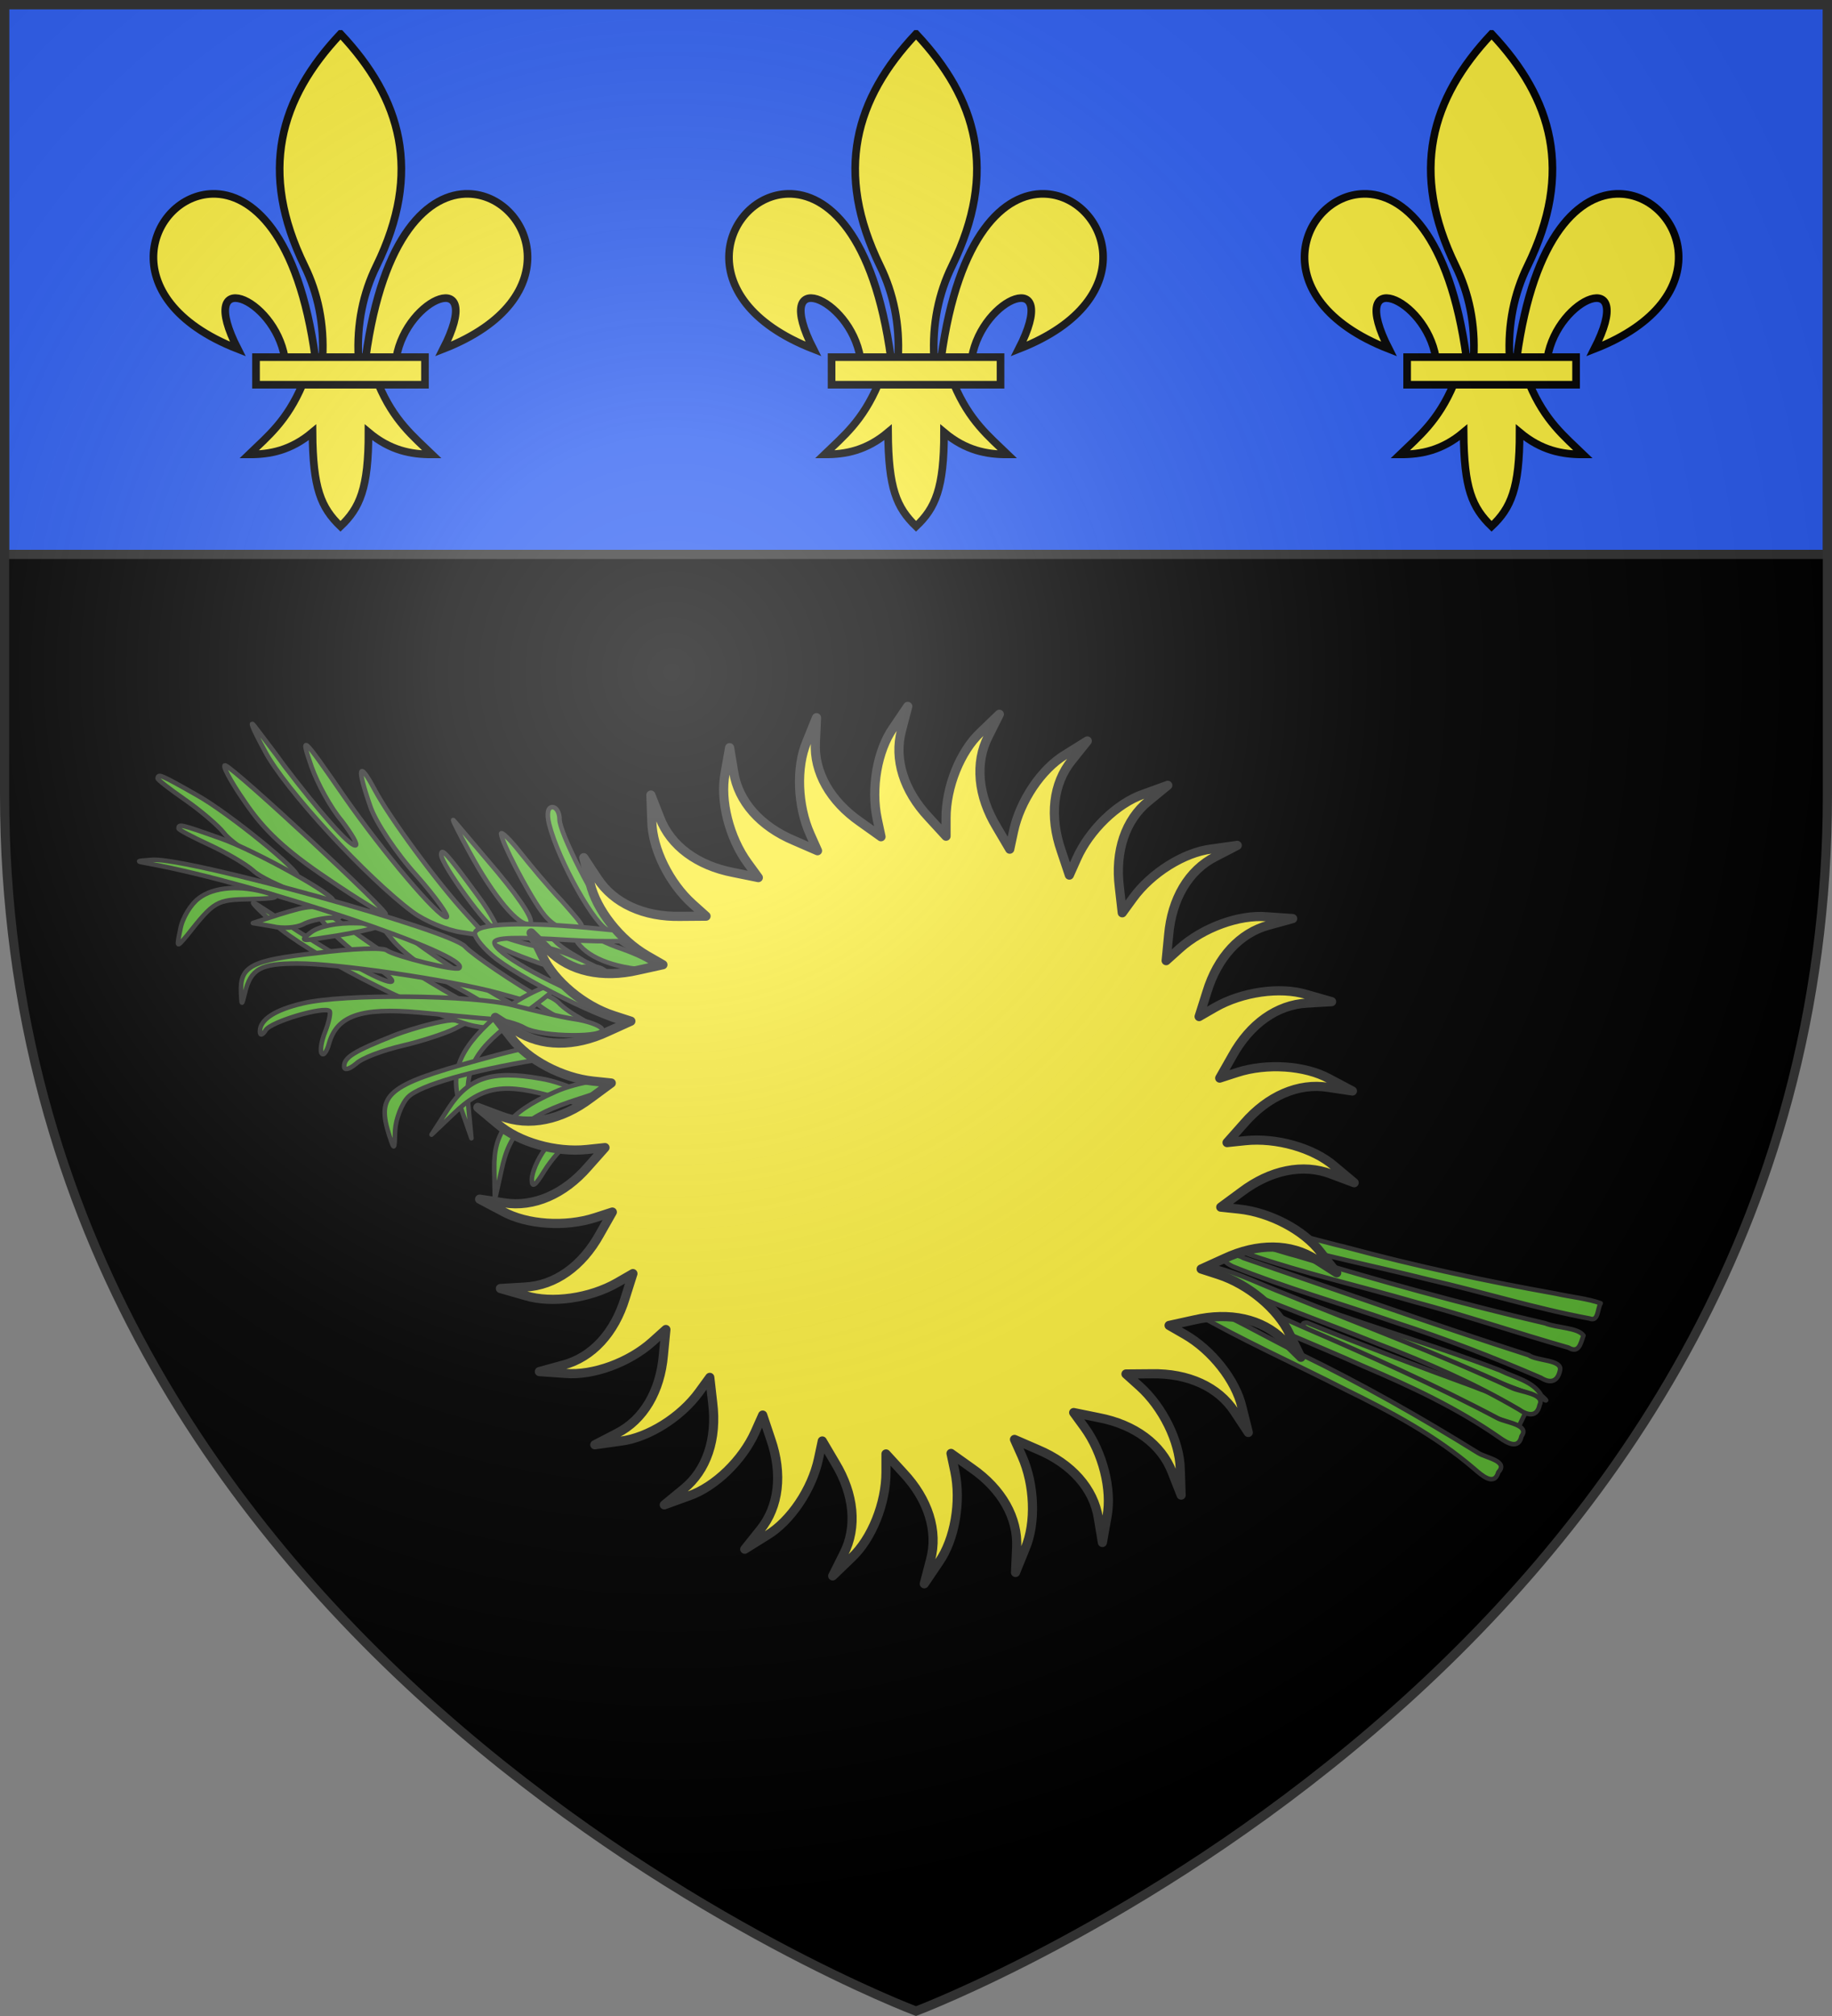 <?xml version="1.0" encoding="UTF-8" standalone="no"?><svg height="660" viewBox="-300 -300 600 660" width="600" xmlns="http://www.w3.org/2000/svg" xmlns:xlink="http://www.w3.org/1999/xlink"><rect x="-300" y="-300" width="600" height="660" fill="#808080" stroke="none"/><radialGradient id="a" cx="-80" cy="-80" gradientTransform="matrix(1 0 0 1 0 -.05)" gradientUnits="userSpaceOnUse" r="405"><stop offset="0" stop-color="#fff" stop-opacity=".31"/><stop offset=".19" stop-color="#fff" stop-opacity=".25"/><stop offset=".6" stop-color="#6b6b6b" stop-opacity=".125"/><stop offset="1" stop-opacity=".125"/></radialGradient><path d="m-298.5-298.5h597v258.543c0 286.248-298.5 398.457-298.5 398.457s-298.5-112.209-298.5-398.457z"/><g transform="translate(-300 -300)"><path d="m1.5 1.5h597v180h-597z" fill="#2b5df2" stroke="#313131" stroke-width="3"/><g id="b" stroke="#000" stroke-width="1.319" transform="matrix(1.897 0 0 1.896 42.682 6.582)"><path d="m58.404 30.003c10.624.255 17.914 18.079-4.381 26.78 7.369-14.435-6.305-9.002-8.108 1.488h-5.281c2.918-21.306 10.964-28.431 17.77-28.268zm-28.67 32.88c-2.69 6.351-6.011 8.986-9.239 12.106 3.618.017 7.22-.678 10.958-3.814.064 9.675 1.472 12.982 4.833 16.233 3.323-3.149 4.844-6.547 4.833-16.233 3.738 3.136 7.34 3.83 10.958 3.814-3.228-3.121-6.549-5.756-9.239-12.106zm6.552-60.496c-10.504 11.151-14.16 23.801-6.2 40.084 2.304 4.713 3.408 10.027 3.1 15.8h6.2c-.308-5.773.796-11.087 3.1-15.8 7.96-16.283 4.304-28.933-6.2-40.084zm-22.118 27.616c-10.624.255-17.914 18.079 4.381 26.78-7.369-14.435 6.305-9.002 8.108 1.488h5.281c-2.918-21.306-10.964-28.431-17.77-28.268z" fill="#fcef3c" fill-rule="evenodd" stroke="#000" stroke-width="1.319"/><path d="m21.701 58.196h29.17v4.761h-29.17z" fill="#fcef3c" stroke="#000" stroke-width="1.319"/></g><use height="100%" transform="translate(188.5)" width="100%" xlink:href="#b"/><use height="100%" transform="translate(377)" width="100%" xlink:href="#b"/></g><g fill="#5ab532" stroke="#313131" stroke-linecap="round" stroke-linejoin="round" stroke-width="1.301" transform="matrix(1.152 0 0 1.152 252.004 10.873)"><path d="m-108.43 107.233c8.428 5.309 17.702 9.182 26.636 13.57 11.339 5.182 22.604 10.642 34.414 14.683.837-1.587 1.62-3.388 2.298-4.625-4.285-3.526-10.124-4.498-15.149-6.678-15.67-5.701-31.262-11.618-46.717-17.878-.702-.534-2.603-.309-1.481.927zm-26.111-16.078c2.857 3.648 7.879 4.786 11.982 6.647 26.646 10.079 53.688 19.088 80.3 29.257 2.096.736 4.059 2.158 1.279-.344-2.254-4.09-7.715-5.105-11.709-7.129-17.293-6.643-35.088-11.877-52.51-18.168-8.854-3.052-17.655-6.279-26.241-10.006-.863-.075-2.372-1.048-3.101-.257z"/><path d="m-315.945-3.771c2.087 5.101 9.49 8.588 19.426 9.447 6.724.477 3.64-2.422-5.757-5.847-4.414-1.411-9.555-4.074-11.738-5.658-3.844-2.979-3.844-2.979-1.931 2.059z"/><path d="m-409.534-41.939c5.37 7.972 11.481 13.72 23.333 21.693 8.704 5.933 16.296 10.568 16.666 10.197.741-.927-42.592-41.16-45.555-42.273-1.111-.371 1.296 4.264 5.555 10.383z"/><path d="m-298.045.511c4.021 1.877 9.154 3.356 11.743 3.443 3.06.103 2.248-.65-3.463-2.874-4.47-1.747-9.816-4.684-12.189-6.505-4.254-3.481-4.254-3.481-3.808-.419.255 1.75 3.461 4.47 7.717 6.354z"/><path d="m-323.055-35.662c2.593 10.383 13.333 29.48 17.037 30.221 3.333.556 3.333.371.556-2.781-4.63-5.377-14.629-25.03-14.629-28.738 0-2.039-.926-3.523-2.037-3.523-1.296 0-1.667 1.854-.926 4.821z"/><path d="m-434.362-48.681c-.064.365 3.412 3.05 7.767 6.078 4.356 3.028 9.43 7.313 11.115 9.493 2.886 3.898 19.236 13.562 20.77 12.327 1.502-1.053-19.558-18.138-28.463-23.098-10.599-6.013-10.964-6.077-11.189-4.799z"/><path d="m-428.397-34.417c0 .371 3.889 2.41 8.704 4.635 4.815 2.225 10.555 5.562 12.592 7.416 3.518 3.337 21.296 10.012 22.592 8.529 1.296-1.298-22.407-14.462-32.036-17.799-11.481-4.079-11.852-4.079-11.852-2.781z"/><path d="m-345.806-27.875c7.037 12.978 14.259 21.507 17.222 20.58 1.481-.556-1.852-5.933-9.074-14.647-6.481-7.602-12.037-14.276-12.592-14.832-.556-.556 1.481 3.523 4.444 8.899z"/><path d="m-336.705-32.934c0 2.039 7.222 16.13 11.481 22.063 2.407 3.337 5.185 5.191 8.333 5.191 4.63 0 4.63 0-2.407-7.972-4.074-4.264-9.444-10.754-12.222-14.276-2.778-3.523-5.185-5.748-5.185-5.006z"/><path d="m-353.731-26.948c0 2.781 13.537 21.322 15.634 21.322.953 0-1.335-4.45-5.338-9.827-8.961-12.237-10.296-13.535-10.296-11.495z"/><path d="m-366.519 24.144c-12.222 4.821-14.814 6.489-14.814 9.085 0 1.112 1.296.927 3.333-.742 1.667-1.669 7.778-3.894 13.333-5.191s12.222-3.523 14.814-4.821l4.63-2.41h-5.555c-2.963.185-10.185 2.039-15.74 4.079z"/><path d="m-401.223-7.352c9.131 8.313 39.671 24.018 55.145 28.639 4.193 1.234 10.996 1.517 14.84.708l7.167-1.428-7.073-3.736c-11.409-5.905-30.145-18.413-36.87-24.447-7.327-6.603-7.089-4.322.365 4.8 2.912 3.674 11.521 10.008 19.069 13.966 7.611 4.132 12.928 7.916 12.058 8.233-2.262.824-23.149-11.097-39.037-22.276-17.264-12.255-17.976-12.588-11.551-4.669 3.15 3.785 8.973 8.963 13.198 11.369 4.114 2.644 6.931 4.972 6.061 5.289-1.74.634-12.563-5.287-26.694-14.343-3.94-2.708-9.305-6.08-11.631-7.6-2.563-1.631-.269.887 4.954 5.495z"/><path d="m-399.878-9.944-7.407 2.41 5.555.927c2.963.742 6.852.371 8.704-.556 1.667-.927 5-1.669 7.407-1.854 4.074 0 4.074-.185.556-1.669-4.63-2.039-5.741-2.039-14.814.742z"/><path d="m-390.751-4.912c-3.148 2.41-2.963 2.596 3.889 1.483 4.074-.556 10-1.669 12.963-2.41 4.815-1.298 4.444-1.483-3.889-1.669-5.555-.185-10.741.927-12.963 2.596z"/><path d="m-436.756-24.406c30.555 5.562 91.85 26.142 88.146 29.665-.926.927-18.148-3.337-20.555-5.006-.926-.927-10-.556-20.0.742-18.703 2.039-21.851 3.708-21.481 11.31.185 3.708.185 3.708 1.111 0 1.667-6.86 4.444-8.343 15-8.343 11.481 0 42.962 4.635 56.851 8.343 18.518 5.191 19.074 5.191 12.963 1.854-7.963-4.45-20-12.608-22.222-15.018-4.074-4.635-77.961-25.03-88.702-24.659-5.0.371-5.185.371-1.111 1.112z"/><path d="m-422.709-14.526c-2.222 1.669-4.63 5.562-5.185 8.714-1.111 5.377-1.111 5.377 1.852 1.854 7.778-9.827 8.333-10.197 17.963-10.383 7.778-.185 8.889-.556 5.185-1.669-7.778-2.41-15.555-1.854-19.814 1.483z"/><path d="m-328.319-3.084c1.481 2.596 15.926 9.827 17.037 8.714.556-.556-1.111-2.039-3.333-3.337-2.407-1.298-5.555-3.337-6.852-4.821-2.963-2.781-8.518-3.337-6.852-.556z"/><path d="m-327.205 14.531c1.481 2.596 15.926 9.827 17.037 8.714.556-.556-1.111-2.039-3.333-3.337-2.407-1.298-5.555-3.337-6.852-4.821-2.963-2.781-8.518-3.337-6.852-.556z"/><path d="m-347.908-7.545c.266-.258 4.433 1.127 9.376 3.049 4.943 1.922 11.329 3.738 14.076 3.917 4.842.216 21.987 8.383 21.821 10.347-.032 1.835-25.955-6.092-35.042-10.709-10.906-5.436-11.163-5.702-10.231-6.604z"/><path d="m-317.235 6.005c-3.455 1.337-6.929 3.754-8.008 5.484-1.276 2.044-.196 2.064 4.26-.177 3.494-1.749 8.538-3.185 11.306-3.421 5.182-.256 5.182-.256 1.884-2.319-1.885-1.179-5.889-1.061-9.442.433z"/><path d="m-338.561 19.311c-10.554 9.477-12.888 16.085-9.508 25.902l2.923 8.407-.814-8.508c-1.258-11.677 1.886-16.989 14.663-26.214 6.006-4.293 10.779-8.185 10.664-8.538-.629-1.94-12.562 3.892-17.929 8.952z"/><path d="m-403.899-56.481c5.741 10.939 29.073 36.154 42.036 45.795 3.518 2.596 9.815 5.191 13.703 5.748l7.222 1.112-5.37-5.933c-8.704-9.456-22.037-27.625-26.296-35.598-4.63-8.714-5.185-6.489-1.296 4.635 1.481 4.45 7.407 13.349 13.148 19.653 5.741 6.489 9.444 11.866 8.518 11.866-2.407 0-17.963-18.355-29.073-34.3-12.037-17.428-12.592-17.984-9.259-8.343 1.667 4.635 5.37 11.495 8.518 15.203 2.963 3.894 4.815 7.045 3.889 7.045-1.852 0-10-9.27-20.185-22.62-2.778-3.894-6.667-8.899-8.333-11.124-1.852-2.41-.556.742 2.778 6.86z"/><path d="m-344.166-4.567c0 1.298 2.778 4.635 6.111 7.231 9.815 7.416 35.925 19.838 39.258 18.541 2.037-.742-1.111-2.781-10-6.118-15.555-6.118-29.814-14.276-29.814-17.057 0-1.483 6.111-1.669 21.296-.742 22.777 1.298 29.629-1.298 8.889-3.152-21.851-2.225-35.74-1.669-35.74 1.298z"/><path d="m-393.054 15.271c-7.963 1.854-12.222 4.635-12.222 7.972 0 1.298.741 1.112 1.667-.371 1.481-2.41 16.666-6.86 18.148-5.377.37.371-.185 3.152-1.296 5.933s-1.481 5.562-.926 6.118c.556.742 1.481-.742 2.037-2.781 2.222-7.972 9.074-10.383 25.555-8.899 8.333.742 17.592 1.669 20.555 1.854 3.148.185 7.407 1.298 9.629 2.596 4.815 2.596 23.518 2.781 21.851.185-.556-.927-4.074-2.225-7.963-2.781-3.704-.556-11.481-2.41-17.222-3.894-11.481-2.966-48.147-3.337-59.813-.556z"/><path d="m-325.431 36.673c-13.957-2.492-20.594-.266-26.24 8.446l-4.817 7.482 6.195-5.88c8.416-8.182 14.532-8.972 29.66-4.57 7.077 2.095 13.078 3.465 13.285 3.157 1.139-1.691-10.797-7.515-18.084-8.634z"/><path d="m-343.503 31.507c-25.74 7.045-28.703 9.641-24.999 21.322 1.481 4.45 1.481 4.264 1.667-1.483.185-3.152 1.852-7.602 3.704-9.456 3.333-3.337 18.333-7.602 36.666-10.568 4.444-.556 7.407-1.854 6.852-2.781-1.481-2.41-7.407-1.669-23.888 2.966z"/><path d="m-321.627 40.566c-12.963 5.748-17.222 11.31-17.037 21.692l.185 8.899 1.852-8.343c2.407-11.495 7.037-15.574 22.037-20.395 7.037-2.225 12.777-4.45 12.777-4.821 0-2.039-13.148-.185-19.814 2.966z"/><path d="m-324.087 56.484c-2.222 2.966-3.889 6.86-3.889 8.899 0 2.41.926 1.854 3.518-2.41 2.037-3.337 5.555-7.231 7.778-8.899 4.259-2.966 4.259-2.966.37-2.966-2.222 0-5.555 2.225-7.778 5.377z"/><path d="m-139.951 102.997c14.038 8.082 28.883 14.665 43.295 22.049 12.902 6.308 25.683 13.117 36.641 22.54 2.062 1.774 5.663 5.066 6.816.935 3.004-3.154-3.469-4.063-5.672-5.432-16.39-10.181-33.203-19.714-50.585-28.138-10.252-5.099-20.182-10.91-30.709-15.416-4.602-1.369-1.763 2.47.214 3.462zm3.981-4.358c14.441 7.335 29.61 13.132 44.388 19.75 13.369 5.689 26.607 11.863 38.566 20.195 2.375 1.693 5.567 3.583 6.416-.305 2.379-3.254-4.448-3.863-6.78-5.099-17.971-9.525-36.584-17.799-55.251-25.891-9.246-4.018-18.247-8.679-27.735-12.096-4.667-1.126-1.632 2.559.395 3.446zm3.527-4.783c14.688 6.826 30.05 12.089 45.05 18.187 13.741 5.275 27.275 11.154 39.991 18.608 2.569 1.788 5.22 2.308 5.938-1.237 1.598-3.189-5.297-3.658-7.797-4.819-21.109-9.806-42.938-17.98-64.505-26.737-6.62-2.522-13.016-5.808-19.895-7.546-3.999-.368-.169 3.061 1.219 3.545zm3.745-3.797c15.025 6.047 30.641 10.498 45.938 15.801 14.159 4.599 28.059 9.942 41.717 15.855 2.818 1.763 4.768.936 5.392-2.2.593-3.013-6.514-2.56-8.909-4.257-27.209-8.734-54.117-18.364-81.145-27.632-2.07-1.403-8.897-1.551-4.461 1.599l.678.415zm8.637-7.987c15.494 4.713 31.438 7.784 47.139 11.732 15.253 3.489 30.237 8.174 45.626 11.037 2.627 1.052 2.208-2.766 3.196-4.332-3.668-1.324-8.615-1.812-12.789-2.75-20.005-3.562-39.873-7.859-59.498-13.139-8.214-1.967-16.321-4.514-24.662-5.873-4.791-.297-1.164 2.804.987 3.325zm-3.815 4.626c15.32 5.252 31.147 8.878 46.701 13.372 14.755 3.931 29.218 8.865 43.897 13.041 3.042 1.798 3.465-1.231 4.284-3.429-1.538-2.274-7.606-2.15-10.876-3.485-23.804-5.529-47.34-12.112-70.737-19.152-5.124-1.28-10.134-3.446-15.44-3.72-3.2.62 1.208 3.066 2.171 3.373z"/></g><path d="m11.468 175.83 6.835 4.868c9.798 6.807 15.187 16.269 14.653 26.034l-.362 8.064 3.216-7.934c3.519-8.303 3.034-20.876-1.122-30.188l-2.425-5.43 7.7 3.343c11.003 4.628 18.248 12.764 19.761 22.429l1.327 7.963 1.492-8.431c1.71-8.853-1.383-21.046-7.391-29.292l-3.504-4.811 8.23 1.674c11.727 2.246 20.509 8.703 24.004 17.843l2.958 7.515-.299-8.557c-.172-9.013-5.741-20.3-13.336-27.121l-4.43-3.979 8.399-.068c11.938-.235 21.875 4.259 27.2 12.477l4.458 6.734-2.075-8.306c-2.047-8.777-9.846-18.664-18.697-23.76l-5.163-2.974 8.202-1.806c11.628-2.709 22.285-.37 29.205 6.562l5.765 5.663-3.762-7.694c-3.831-8.163-13.522-16.218-23.242-19.367l-5.67-1.834 7.645-3.469c10.809-5.059 21.72-4.982 29.934.361l6.822 4.347-5.283-6.748c-5.451-7.191-16.608-13.057-26.773-14.122l-5.927-.62 6.755-4.98c9.518-7.188 20.206-9.38 29.356-5.853l7.579 2.835-6.574-5.503c-6.831-5.902-18.968-9.329-29.132-8.262l-5.927.62 5.568-6.271c7.812-9.005 17.811-13.363 27.495-11.81l8.003 1.2-7.579-4.018c-7.911-4.357-20.497-5.192-30.217-2.043l-5.67 1.836 4.139-7.287c5.764-10.43 14.636-16.764 24.432-17.257l8.079-.483-8.251-2.359c-8.647-2.621-21.131-.827-29.982 4.267l-5.163 2.973 2.531-7.987c3.464-11.396 10.821-19.431 20.301-21.943l7.802-2.149-8.562-.596c-9.005-.772-20.843 3.569-28.437 10.39l-4.43 3.979.81-8.336c1.011-11.868 6.533-21.252 15.283-25.677l7.184-3.718-8.5 1.191c-8.969 1.112-19.642 7.815-25.649 16.061l-3.504 4.811-.945-8.323c-1.484-11.815 1.959-22.144 9.595-28.282l6.251-5.127-8.066 2.927c-8.541 2.948-17.582 11.717-21.74 21.029l-2.425 5.434-2.66-7.946c-3.915-11.25-2.699-22.065 3.491-29.653l5.046-6.311-7.279 4.534c-7.74 4.655-14.757 15.107-16.882 25.077l-1.239 5.817-4.258-7.219c-6.175-10.196-7.239-21.024-2.768-29.732l3.62-7.219-6.175 5.943c-6.601 6.16-11.285 17.841-11.285 28.033v5.945l-5.67-6.178c-8.163-8.688-11.462-19.063-8.904-28.507l2.033-7.814-4.8 7.098c-5.173 7.39-7.319 19.787-5.194 29.759l1.238 5.815-6.834-4.868c-9.798-6.807-15.187-16.269-14.653-26.038l.361-8.064-3.216 7.938c-3.517 8.303-3.033 20.872 1.122 30.184l2.425 5.434-7.7-3.345c-11.003-4.627-18.248-12.764-19.761-22.428l-1.327-7.963-1.49 8.429c-1.71 8.85 1.381 21.047 7.391 29.294l3.503 4.809-8.228-1.675c-11.727-2.244-20.509-8.7-24.004-17.842l-2.958-7.514.299 8.555c.172 9.013 5.741 20.3 13.336 27.12l4.43 3.979-8.399.068c-11.938.236-21.875-4.259-27.2-12.473l-4.459-6.737 2.076 8.305c2.047 8.781 9.846 18.668 18.697 23.764l5.162 2.973-8.2 1.806c-11.628 2.706-22.285.372-29.205-6.561l-5.766-5.665 3.762 7.694c3.833 8.164 13.523 16.215 23.243 19.365l5.67 1.838-7.645 3.468c-10.81 5.061-21.721 4.982-29.936-.362l-6.822-4.345 5.283 6.745c5.451 7.191 16.608 13.057 26.773 14.123l5.929.622-6.755 4.977c-9.519 7.191-20.208 9.378-29.357 5.853l-7.579-2.834 6.574 5.501c6.831 5.905 18.968 9.329 29.132 8.263l5.929-.62-5.569 6.269c-7.812 9.008-17.811 13.363-27.495 11.813l-8.003-1.202 7.579 4.02c7.913 4.359 20.498 5.192 30.218 2.043l5.67-1.837-4.14 7.289c-5.764 10.428-14.636 16.764-24.432 17.254l-8.079.482 8.251 2.361c8.647 2.621 21.131.827 29.982-4.268l5.163-2.974-2.53 7.987c-3.464 11.398-10.821 19.435-20.301 21.946l-7.802 2.149 8.562.597c9.005.77 20.843-3.573 28.437-10.394l4.43-3.979-.81 8.34c-1.011 11.864-6.533 21.251-15.283 25.673l-7.184 3.72 8.5-1.189c8.969-1.112 19.642-7.819 25.649-16.065l3.504-4.809.946 8.324c1.484 11.815-1.96 22.14-9.596 28.281l-6.252 5.127 8.066-2.927c8.541-2.946 17.584-11.72 21.741-21.03l2.423-5.431 2.66 7.942c3.915 11.254 2.699 22.065-3.491 29.656l-5.046 6.312 7.279-4.537c7.74-4.653 14.757-15.108 16.882-25.078l1.239-5.815 4.258 7.22c6.175 10.193 7.239 21.024 2.768 29.73l-3.62 7.22 6.175-5.947c6.601-6.156 11.285-17.837 11.285-28.03v-5.946l5.67 6.18c8.163 8.69 11.462 19.063 8.906 28.507l-2.036 7.814 4.8-7.098c5.173-7.393 7.319-19.787 5.195-29.758l-1.239-5.815" fill="#fcef3c" stroke="#313131" stroke-linecap="round" stroke-linejoin="round" stroke-width="3"/><path d="m-298.5-298.5h597v258.5c0 286.2-298.5 398.39-298.5 398.39s-298.5-112.19-298.5-398.39z" fill="url(#a)" height="100%" stroke-width="1" transform="matrix(1 0 0 1 0 .05)" width="100%"/><path d="m-298.5-298.5h597v258.503c0 286.203-298.5 398.395-298.5 398.395s-298.5-112.191-298.5-398.395z" fill="none" stroke="#313131" stroke-width="3"/></svg>